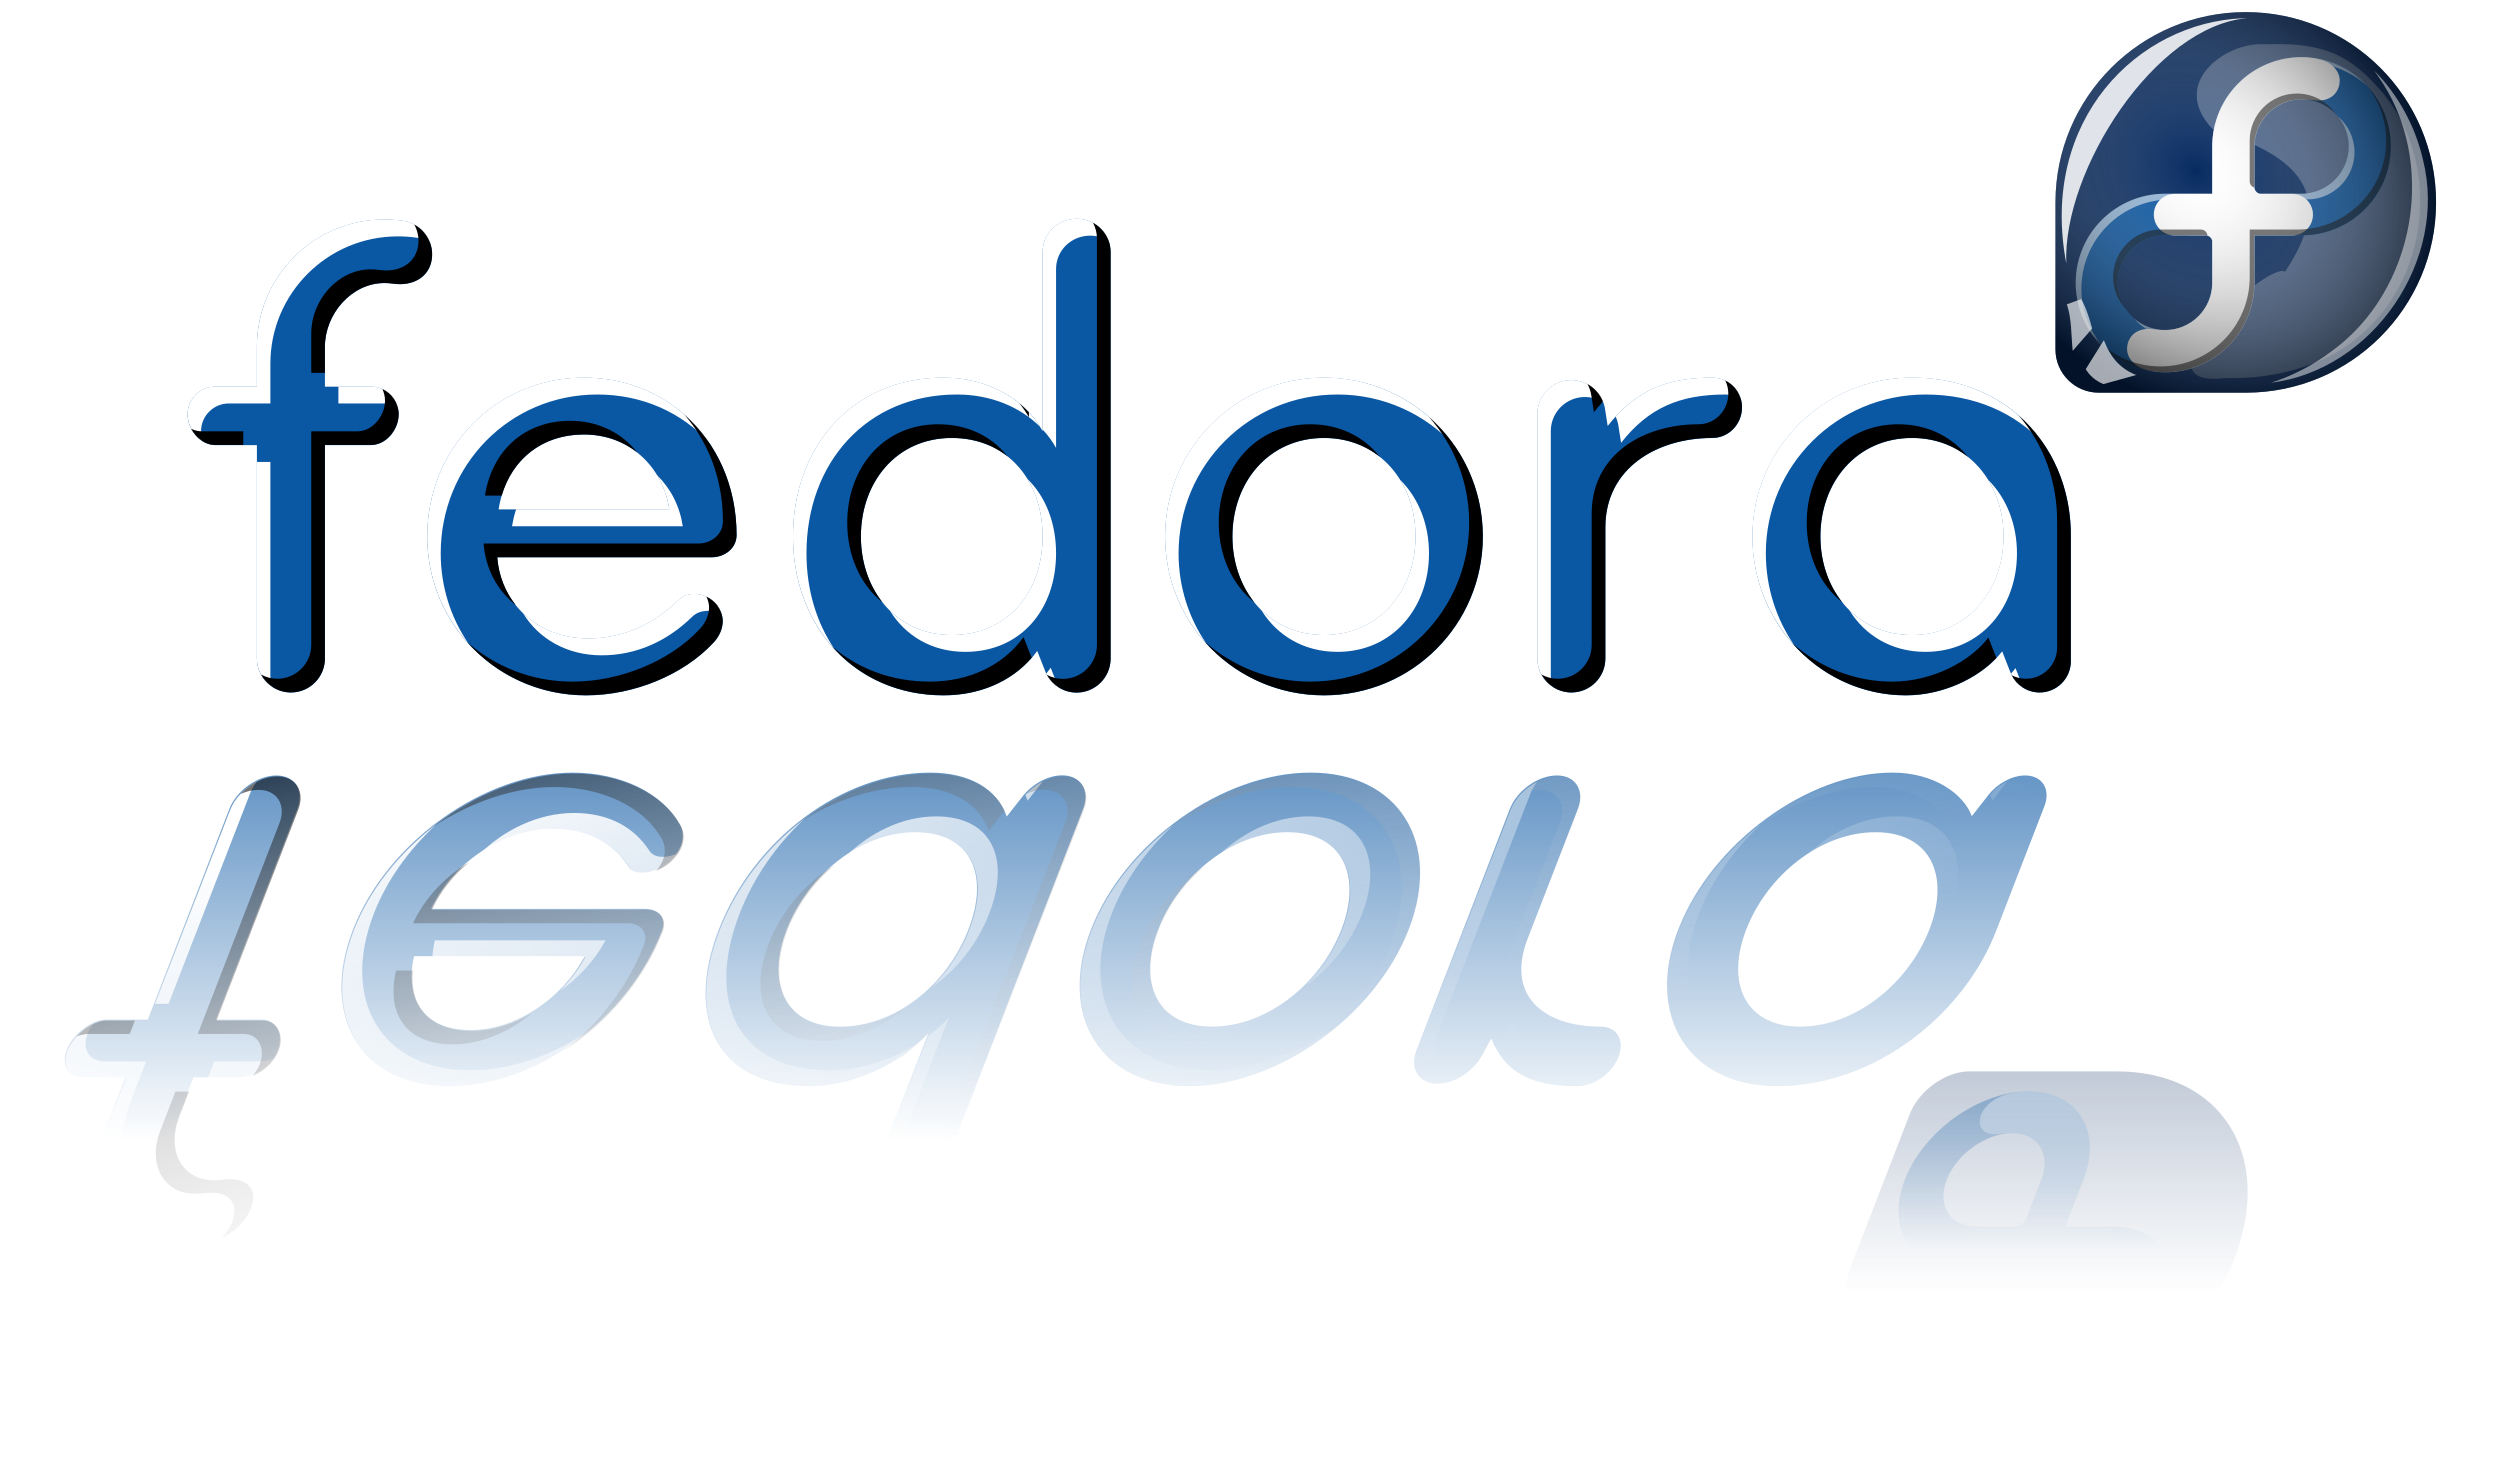 <?xml version="1.0" encoding="UTF-8" standalone="no"?>
<!-- Created with Inkscape (http://www.inkscape.org/) -->
<svg
   xmlns:i="http://ns.adobe.com/AdobeIllustrator/10.0/"
   xmlns:dc="http://purl.org/dc/elements/1.1/"
   xmlns:cc="http://web.resource.org/cc/"
   xmlns:rdf="http://www.w3.org/1999/02/22-rdf-syntax-ns#"
   xmlns:svg="http://www.w3.org/2000/svg"
   xmlns="http://www.w3.org/2000/svg"
   xmlns:xlink="http://www.w3.org/1999/xlink"
   xmlns:sodipodi="http://sodipodi.sourceforge.net/DTD/sodipodi-0.dtd"
   xmlns:inkscape="http://www.inkscape.org/namespaces/inkscape"
   width="480"
   height="280"
   id="svg2488"
   sodipodi:version="0.32"
   inkscape:version="0.45pre1"
   version="1.0"
   sodipodi:docname="fedora_logo.svg"
   sodipodi:docbase="/home/nicu/Desktop/howto/fedora_logo"
   inkscape:output_extension="org.inkscape.output.svg.inkscape"
   sodipodi:modified="true">
  <defs
     id="defs2490">
    <linearGradient
       inkscape:collect="always"
       id="linearGradient11498">
      <stop
         style="stop-color:#072b61;stop-opacity:1;"
         offset="0"
         id="stop11500" />
      <stop
         style="stop-color:#072b61;stop-opacity:0;"
         offset="1"
         id="stop11502" />
    </linearGradient>
    <linearGradient
       inkscape:collect="always"
       id="linearGradient11488">
      <stop
         style="stop-color:#ffffff;stop-opacity:1;"
         offset="0"
         id="stop11490" />
      <stop
         style="stop-color:#ffffff;stop-opacity:0;"
         offset="1"
         id="stop11492" />
    </linearGradient>
    <linearGradient
       inkscape:collect="always"
       id="linearGradient11476">
      <stop
         style="stop-color:#0a57a4;stop-opacity:1;"
         offset="0"
         id="stop11478" />
      <stop
         style="stop-color:#0a57a4;stop-opacity:0;"
         offset="1"
         id="stop11480" />
    </linearGradient>
    <linearGradient
       id="linearGradient6253">
      <stop
         style="stop-color:#ffffff;stop-opacity:0;"
         offset="0"
         id="stop6255" />
      <stop
         style="stop-color:#000000;stop-opacity:0.577;"
         offset="1"
         id="stop6257" />
    </linearGradient>
    <filter
       inkscape:collect="always"
       id="filter3301">
      <feGaussianBlur
         inkscape:collect="always"
         stdDeviation="3.075"
         id="feGaussianBlur3303" />
    </filter>
    <filter
       inkscape:collect="always"
       id="filter3305">
      <feGaussianBlur
         inkscape:collect="always"
         stdDeviation="3.039"
         id="feGaussianBlur3307" />
    </filter>
    <filter
       inkscape:collect="always"
       id="filter6239">
      <feGaussianBlur
         inkscape:collect="always"
         stdDeviation="0.381"
         id="feGaussianBlur6241" />
    </filter>
    <filter
       inkscape:collect="always"
       id="filter6247">
      <feGaussianBlur
         inkscape:collect="always"
         stdDeviation="0.761"
         id="feGaussianBlur6249" />
    </filter>
    <filter
       inkscape:collect="always"
       id="filter8289">
      <feGaussianBlur
         inkscape:collect="always"
         stdDeviation="1.245"
         id="feGaussianBlur8291" />
    </filter>
    <filter
       inkscape:collect="always"
       id="filter9305">
      <feGaussianBlur
         inkscape:collect="always"
         stdDeviation="1.952"
         id="feGaussianBlur9307" />
    </filter>
    <filter
       inkscape:collect="always"
       x="-0.105"
       width="1.209"
       y="-0.085"
       height="1.17"
       id="filter9385">
      <feGaussianBlur
         inkscape:collect="always"
         stdDeviation="0.947"
         id="feGaussianBlur9387" />
    </filter>
    <filter
       inkscape:collect="always"
       x="-0.043"
       width="1.086"
       y="-0.575"
       height="2.151"
       id="filter11374">
      <feGaussianBlur
         inkscape:collect="always"
         stdDeviation="11.22"
         id="feGaussianBlur11376" />
    </filter>
    <linearGradient
       inkscape:collect="always"
       xlink:href="#linearGradient11488"
       id="linearGradient11558"
       gradientUnits="userSpaceOnUse"
       x1="296.658"
       y1="733.998"
       x2="358.649"
       y2="571.709" />
    <linearGradient
       inkscape:collect="always"
       xlink:href="#linearGradient6253"
       id="linearGradient11560"
       gradientUnits="userSpaceOnUse"
       x1="311.14"
       y1="575.585"
       x2="246.439"
       y2="739.777" />
    <filter
       inkscape:collect="always"
       id="filter12637">
      <feGaussianBlur
         inkscape:collect="always"
         stdDeviation="4.211"
         id="feGaussianBlur12639" />
    </filter>
    <filter
       inkscape:collect="always"
       id="filter3262">
      <feGaussianBlur
         inkscape:collect="always"
         stdDeviation="0.968"
         id="feGaussianBlur3264" />
    </filter>
    <linearGradient
       inkscape:collect="always"
       xlink:href="#linearGradient11488"
       id="linearGradient3287"
       gradientUnits="userSpaceOnUse"
       x1="567.635"
       y1="713.405"
       x2="567.635"
       y2="819.379"
       gradientTransform="matrix(0.816,0,0,0.816,91.896,-229.473)" />
    <linearGradient
       inkscape:collect="always"
       xlink:href="#linearGradient11476"
       id="linearGradient3290"
       gradientUnits="userSpaceOnUse"
       x1="582.473"
       y1="697.615"
       x2="582.473"
       y2="819.378"
       gradientTransform="matrix(0.816,0,0,0.816,91.896,-229.473)" />
    <linearGradient
       inkscape:collect="always"
       xlink:href="#linearGradient11498"
       id="linearGradient3293"
       gradientUnits="userSpaceOnUse"
       x1="583.302"
       y1="597.905"
       x2="583.302"
       y2="831.542"
       gradientTransform="matrix(0.816,0,0,0.816,91.896,-229.473)" />
    <linearGradient
       inkscape:collect="always"
       xlink:href="#linearGradient11476"
       id="linearGradient3296"
       gradientUnits="userSpaceOnUse"
       x1="408.553"
       y1="639.633"
       x2="408.553"
       y2="791.869"
       gradientTransform="matrix(0.816,0,0,0.816,91.896,-229.473)" />
    <radialGradient
       inkscape:collect="always"
       xlink:href="#linearGradient6253"
       id="radialGradient3316"
       gradientUnits="userSpaceOnUse"
       gradientTransform="matrix(0.817,0.774,-0.644,0.68,248.415,-352.273)"
       cx="552"
       cy="198"
       fx="552"
       fy="198"
       r="49.749" />
    <radialGradient
       inkscape:collect="always"
       xlink:href="#linearGradient6253"
       id="radialGradient3379"
       gradientUnits="userSpaceOnUse"
       gradientTransform="matrix(0.834,0.79,-0.657,0.694,131.425,-524.231)"
       cx="552"
       cy="198"
       fx="552"
       fy="198"
       r="49.749" />
    <radialGradient
       inkscape:collect="always"
       xlink:href="#linearGradient6253"
       id="radialGradient3412"
       gradientUnits="userSpaceOnUse"
       gradientTransform="matrix(0.834,0.79,-0.657,0.694,132.613,-68.276)"
       cx="552"
       cy="198"
       fx="552"
       fy="198"
       r="49.749" />
  </defs>
  <sodipodi:namedview
     id="base"
     pagecolor="#ffffff"
     bordercolor="#666666"
     borderopacity="1.0"
     gridtolerance="10000"
     guidetolerance="10"
     objecttolerance="10"
     inkscape:pageopacity="0.0"
     inkscape:pageshadow="2"
     inkscape:zoom="0.68406882"
     inkscape:cx="320"
     inkscape:cy="-31.435588"
     inkscape:document-units="px"
     inkscape:current-layer="layer1"
     width="480px"
     height="280px"
     inkscape:window-width="1129"
     inkscape:window-height="751"
     inkscape:window-x="13"
     inkscape:window-y="43" />
  <g
     inkscape:label="Layer 1"
     inkscape:groupmode="layer"
     id="layer1">
    <g
       id="g3350"
       transform="matrix(0.9,0,0,0.9,-93.081,-155.844)">
      <g
         id="g3342">
        <path
           style="fill:url(#linearGradient3296);fill-opacity:1"
           d="M 291.4,438.325 C 287.405,438.325 285.324,435.245 286.85,431.304 L 301.432,393.631 C 295.134,400.348 285.408,404.88 275.937,404.88 C 256.7,404.88 249.372,390.564 256.776,371.435 C 264.182,352.304 283.036,337.989 301.829,337.989 C 310.212,337.989 316.143,341.416 318.198,347.351 L 321.364,343.325 C 323.432,340.557 326.871,338.568 330.014,338.568 C 333.991,338.568 336.015,341.774 334.49,345.715 C 334.485,345.726 334.484,345.73 334.48,345.74 L 301.36,431.304 C 299.834,435.245 295.395,438.325 291.4,438.325 z M 143.753,438.174 C 128.768,438.174 121.218,426.161 126.942,411.373 L 130.186,402.992 L 121.312,402.992 C 118.056,402.992 116.412,400.365 117.655,397.154 C 118.899,393.94 122.82,390.686 126.075,390.686 L 134.95,390.686 L 152.347,345.74 C 153.873,341.798 158.388,338.593 162.382,338.593 C 166.378,338.593 168.384,341.798 166.858,345.74 L 149.46,390.686 L 159.278,390.686 C 162.533,390.686 163.935,393.94 162.691,397.154 C 161.448,400.365 157.77,402.992 154.515,402.992 L 144.697,402.992 L 141.453,411.373 C 138.784,418.268 141.948,424.786 148.935,424.786 C 149.565,424.786 150.214,424.751 150.871,424.66 C 155.059,424.081 158.057,425.857 157.131,429.769 C 156.202,433.679 152.051,437.317 147.864,437.897 C 146.466,438.091 145.092,438.174 143.753,438.174 z M 199.228,404.88 C 180.435,404.88 171.563,389.979 178.741,371.435 C 185.92,352.888 206.761,337.989 225.553,337.989 C 235.913,337.989 244.717,342.392 248.389,348.962 C 249.212,350.277 249.3,352.01 248.678,353.617 C 248.227,354.784 247.311,355.967 246.174,356.99 C 244.426,358.45 242.301,359.33 240.525,359.33 C 239.194,359.33 238.136,359.022 237.497,357.996 C 234.239,353.032 228.922,349.968 221.376,349.968 C 210.722,349.968 199.907,357.274 195.38,367.056 C 241.106,367.056 241.105,367.056 241.105,367.056 C 243.916,367.056 245.699,368.961 244.623,371.737 C 237.332,390.573 217.874,404.88 199.228,404.88 z M 357.109,404.88 C 338.316,404.88 328.985,389.979 336.163,371.435 C 343.342,352.888 364.208,337.989 383.001,337.989 C 401.796,337.989 411.126,352.888 403.946,371.435 C 396.768,389.979 375.903,404.88 357.109,404.88 z M 439.938,404.88 C 430.009,404.88 424.542,401.987 421.559,394.713 L 419.719,398.085 C 417.901,401.617 413.798,404.351 410.102,404.351 C 406.091,404.351 404.077,401.139 405.61,397.179 L 405.62,397.154 L 425.521,345.74 C 427.047,341.798 431.559,338.593 435.555,338.593 C 439.55,338.593 441.557,341.798 440.031,345.74 L 429.345,373.347 C 424.484,385.905 433.166,392.171 444.857,392.171 C 448.409,392.171 450.07,395.109 448.713,398.614 C 447.357,402.119 443.49,404.88 439.938,404.88 z M 482.551,404.88 C 463.758,404.88 454.274,389.979 461.452,371.435 C 468.631,352.888 489.211,337.989 507.117,337.989 C 516.053,337.989 522.324,342.533 524.077,347.276 L 527.551,342.846 C 529.461,340.36 532.595,338.593 535.445,338.593 C 539.119,338.593 540.956,341.539 539.559,345.162 L 532.915,362.325 L 529.389,371.435 C 522.586,389.395 503.564,404.88 482.551,404.88 z M 203.865,392.901 C 213.631,392.901 223.392,386.052 228.171,377.147 C 228.171,377.147 214.098,377.147 191.755,377.147 C 189.618,386.49 193.951,392.901 203.865,392.901 z M 282.616,392.171 C 294.455,392.171 305.445,383.263 310.024,371.435 C 314.601,359.609 310.508,350.698 298.669,350.698 C 286.832,350.698 275.67,360.046 271.261,371.435 C 266.853,382.823 270.778,392.171 282.616,392.171 z M 362.028,392.171 C 373.866,392.171 385.181,382.823 389.589,371.435 C 393.997,360.046 389.92,350.698 378.081,350.698 C 366.244,350.698 354.929,360.046 350.52,371.435 C 346.112,382.823 350.191,392.171 362.028,392.171 z M 487.47,392.171 C 499.308,392.171 510.623,382.823 515.031,371.435 C 519.44,360.046 515.362,350.698 503.524,350.698 C 491.685,350.698 480.371,360.046 475.963,371.435 C 471.555,382.823 475.631,392.171 487.47,392.171 z "
           id="path11420" />
        <path
           i:knockout="Off"
           d="M 580.059,441.782 C 571.494,463.908 546.375,481.845 523.953,481.845 C 501.541,481.845 490.31,463.923 498.853,441.81 L 498.851,441.811 L 510.852,410.808 L 510.854,410.807 C 512.809,405.786 518.509,401.722 523.6,401.722 C 523.614,401.722 523.628,401.723 523.643,401.723 L 523.646,401.722 L 554.983,401.722 L 554.983,401.722 C 577.395,401.731 588.621,419.661 580.059,441.782 z "
           id="path11422"
           style="fill:url(#linearGradient3293);fill-opacity:1" />
        <path
           style="fill:url(#linearGradient3290)"
           id="path11426"
           d="M 539.549,472.349 C 529.025,472.349 523.753,463.931 527.773,453.546 C 527.774,453.542 527.776,453.537 527.778,453.532 L 531.63,443.58 L 521.577,443.58 C 521.575,443.58 521.575,443.58 521.574,443.58 C 511.05,443.58 505.762,435.203 509.782,424.819 C 513.801,414.434 525.59,406.015 536.114,406.015 C 546.637,406.015 551.909,414.435 547.89,424.819 C 547.888,424.822 547.886,424.827 547.885,424.831 L 544.016,434.826 L 554.069,434.826 C 554.071,434.826 554.072,434.826 554.073,434.826 C 564.596,434.826 569.901,443.161 565.881,453.546 C 561.861,463.931 550.072,472.349 539.549,472.349 z M 538.899,424.802 C 541.009,419.329 538.226,414.894 532.678,414.894 C 527.124,414.894 520.86,419.337 518.738,424.818 C 516.616,430.3 519.409,434.827 524.963,434.827 C 524.968,434.827 524.973,434.825 524.977,434.825 L 533.594,434.825 C 533.596,434.825 533.598,434.827 533.6,434.827 C 534.384,434.827 535.263,434.2 535.563,433.426 C 535.563,433.426 535.563,433.424 535.563,433.423 L 538.9,424.802 L 538.899,424.802 z M 550.684,443.58 C 550.68,443.58 550.677,443.58 550.674,443.58 L 542.051,443.58 C 542.05,443.58 542.047,443.58 542.047,443.58 C 541.262,443.58 540.384,444.208 540.084,444.982 L 540.084,444.983 L 536.763,453.562 C 534.654,459.037 537.436,463.471 542.984,463.471 C 548.538,463.471 554.803,459.028 556.925,453.546 C 559.048,448.065 556.238,443.58 550.684,443.58 z "
           i:knockout="Off" />
        <path
           i:knockout="Off"
           d="M 531.631,443.58 L 527.779,453.533 C 527.777,453.538 527.775,453.542 527.773,453.546 C 523.754,463.931 529.025,472.349 539.549,472.349 C 541.146,472.349 542.349,472.173 543.975,471.79 C 546.345,471.233 548.78,469.491 549.566,467.463 C 550.515,465.011 549.402,463.229 546.707,463.229 C 545.423,463.229 544.865,463.472 542.985,463.472 C 537.437,463.472 534.655,459.038 536.764,453.563 L 540.085,444.984 L 540.086,444.982 C 540.385,444.209 541.263,443.581 542.048,443.581 C 542.048,443.581 542.051,443.581 542.052,443.581 L 548.656,443.581 C 551.117,443.581 553.856,441.638 554.8,439.203 C 555.743,436.767 554.505,434.827 552.044,434.827 L 544.016,434.827 L 547.885,424.832 C 547.887,424.829 547.889,424.823 547.89,424.819 C 551.91,414.435 546.637,406.017 536.114,406.017 C 534.518,406.017 533.314,406.194 531.689,406.576 C 529.319,407.132 526.883,408.875 526.097,410.903 C 525.149,413.355 526.261,415.137 528.957,415.137 C 530.24,415.137 530.799,414.894 532.678,414.894 C 538.226,414.894 541.009,419.328 538.9,424.803 C 538.9,424.803 535.562,433.426 535.562,433.426 C 535.263,434.199 534.384,434.825 533.6,434.825 C 533.598,434.825 533.598,434.825 533.596,434.825 L 526.992,434.827 C 524.531,434.827 521.791,436.765 520.849,439.2 C 519.899,441.651 521.163,443.58 523.651,443.58 L 531.631,443.58 L 531.631,443.58 z "
           id="path11428"
           style="fill:url(#linearGradient3287)" />
        <path
           style="fill:url(#linearGradient11558);filter:url(#filter3305)"
           d="M 295.596,550.594 C 290.7,550.594 286.689,554.418 286.689,559.312 L 286.689,605.688 C 288.068,607.171 289.271,608.783 290.221,610.531 L 290.221,563.75 C 290.221,558.856 294.231,555.031 299.127,555.031 C 300.912,555.031 302.577,555.553 303.971,556.438 C 302.769,553 299.478,550.594 295.596,550.594 z M 114.596,550.781 C 96.233,550.781 81.283,565.699 81.283,584.062 L 81.283,594.469 L 70.408,594.469 C 66.419,594.469 63.158,597.731 63.158,601.719 C 63.158,604.525 64.783,607.348 67.127,608.781 C 66.835,607.938 66.689,607.039 66.689,606.156 C 66.689,602.169 69.95,598.906 73.939,598.906 L 84.814,598.906 L 84.814,588.5 C 84.814,570.136 99.764,555.219 118.127,555.219 C 119.768,555.219 121.412,555.323 123.033,555.562 C 124.351,555.758 125.549,556.251 126.596,556.938 C 125.525,553.945 122.865,551.624 119.502,551.125 C 117.881,550.885 116.236,550.781 114.596,550.781 z M 166.783,592.125 C 143.754,592.125 125.814,610.628 125.814,633.656 C 125.814,644.452 129.88,654.259 136.564,661.625 C 132.002,654.952 129.346,646.836 129.346,638.094 C 129.346,615.066 147.286,596.562 170.314,596.562 C 182.116,596.562 192.374,601.319 199.533,609.125 C 192.457,598.701 180.689,592.125 166.783,592.125 z M 260.783,592.125 C 237.21,592.125 221.439,609.902 221.439,633.656 C 221.439,645.439 225.458,655.755 232.314,663.156 C 227.636,656.295 224.971,647.675 224.971,638.094 C 224.971,614.34 240.741,596.562 264.314,596.562 C 273.125,596.562 280.859,599.82 286.064,605.031 C 281.301,597.282 271.887,592.125 260.783,592.125 z M 360.252,592.125 C 337.223,592.125 318.721,610.628 318.721,633.656 C 318.721,644.452 322.779,654.259 329.471,661.625 C 324.903,654.952 322.252,646.836 322.252,638.094 C 322.252,615.066 340.754,596.562 363.783,596.562 C 375.97,596.562 386.891,601.771 394.471,610.062 C 386.997,599.218 374.493,592.125 360.252,592.125 z M 461.752,592.125 C 450.759,592.125 443.116,595.084 436.502,602.312 C 436.897,603.147 437.163,604.048 437.283,605 L 437.939,609.188 C 445.044,600.155 453.117,596.562 465.283,596.562 C 466.724,596.562 468.042,596.964 469.189,597.625 C 468.234,594.411 465.31,592.125 461.752,592.125 z M 513.971,592.125 C 490.941,592.125 472.252,610.628 472.252,633.656 C 472.252,644.705 476.451,654.704 483.221,662.125 C 478.561,655.354 475.783,647.065 475.783,638.094 C 475.783,615.066 494.472,596.562 517.502,596.562 C 530.548,596.562 541.088,601.51 548.283,609.281 C 541.241,599.001 529.353,592.125 513.971,592.125 z M 424.939,592.781 C 420.025,592.781 416.033,596.771 416.033,601.688 L 416.033,601.719 L 416.033,665.562 C 416.033,668.672 417.661,671.383 420.096,672.969 C 419.765,672.043 419.564,671.038 419.564,670 L 419.564,606.156 L 419.564,606.125 C 419.564,601.208 423.556,597.219 428.471,597.219 C 430.25,597.219 431.894,597.754 433.283,598.656 C 432.045,595.235 428.784,592.781 424.939,592.781 z M 102.596,594.469 L 102.596,598.906 L 114.627,598.906 C 115.889,598.906 117.059,599.271 118.096,599.844 C 117.266,596.755 114.439,594.469 111.096,594.469 L 102.596,594.469 z M 81.283,614.188 L 81.283,665.562 C 81.283,668.672 82.911,671.383 85.346,672.969 C 85.015,672.043 84.814,671.038 84.814,670 L 84.814,614.188 L 81.283,614.188 z M 185.877,617.625 C 187.488,620.286 188.615,623.306 189.096,626.562 C 189.096,626.562 171.687,626.563 149.064,626.562 C 148.593,627.976 148.245,629.446 148.002,631 C 175.382,631 192.627,631 192.627,631 C 191.85,625.735 189.451,621.09 185.877,617.625 z M 282.721,618.625 C 285.281,622.802 286.689,627.946 286.689,633.656 C 286.689,648.341 277.447,659.406 262.939,659.406 C 256.328,659.406 250.8,656.995 246.752,653.031 C 250.788,659.565 257.658,663.844 266.471,663.844 C 280.978,663.844 290.221,652.778 290.221,638.094 C 290.221,630.141 287.509,623.271 282.721,618.625 z M 380.189,618.875 C 382.77,623.067 384.189,628.174 384.189,633.656 C 384.189,647.798 374.759,659.406 360.252,659.406 C 353.555,659.406 347.951,656.93 343.846,652.875 C 347.922,659.497 354.901,663.844 363.783,663.844 C 378.29,663.844 387.721,652.236 387.721,638.094 C 387.721,630.481 384.976,623.604 380.189,618.875 z M 533.908,618.875 C 536.489,623.067 537.908,628.174 537.908,633.656 C 537.908,647.798 528.477,659.406 513.971,659.406 C 507.273,659.406 501.669,656.93 497.564,652.875 C 501.641,659.497 508.618,663.844 517.502,663.844 C 532.008,663.844 541.439,652.236 541.439,638.094 C 541.439,630.481 538.695,623.604 533.908,618.875 z M 195.783,648.688 C 194.152,648.688 192.71,649.07 191.439,650.344 C 185.093,656.508 177.124,660.312 167.877,660.312 C 161.028,660.312 155.086,657.815 150.846,653.688 C 154.887,660.404 162.362,664.75 171.408,664.75 C 180.656,664.75 188.624,660.945 194.971,654.781 C 196.241,653.507 197.683,653.125 199.314,653.125 C 200.512,653.125 201.704,653.494 202.783,654.094 C 202.536,653.221 202.149,652.367 201.596,651.594 C 200.146,649.78 197.959,648.687 195.783,648.688 z M 288.814,668 C 288.442,668.515 288.065,669.016 287.658,669.5 C 288.372,670.952 289.466,672.19 290.814,673.062 C 290.807,673.041 290.791,673.021 290.783,673 L 288.814,668 z M 541.064,668.094 C 540.707,668.572 540.303,669.059 539.877,669.531 C 540.544,671.058 541.656,672.35 543.064,673.219 L 541.064,668.094 z "
           id="path11430"
           transform="matrix(0.816,0,0.312,-0.805,-121.45,881.72)" />
        <path
           style="fill:url(#linearGradient11560);filter:url(#filter3301)"
           d="M 299.877,551.656 C 300.52,552.865 300.908,554.27 300.908,555.75 L 300.908,662 C 300.908,662.014 300.908,662.018 300.908,662.031 C 300.908,666.925 296.907,670.906 292.033,670.906 C 290.516,670.906 289.062,670.519 287.814,669.844 C 289.316,672.605 292.236,674.469 295.596,674.469 C 300.469,674.469 304.471,670.487 304.471,665.594 C 304.471,665.58 304.471,665.576 304.471,665.562 L 304.471,559.312 C 304.471,555.972 302.61,553.124 299.877,551.656 z M 122.439,552.125 C 123.323,553.756 123.731,555.681 123.439,557.656 C 122.719,562.514 118.203,564.719 113.346,564 C 112.584,563.888 111.804,563.844 111.033,563.844 C 102.471,563.844 95.502,571.938 95.502,580.5 L 95.502,590.906 L 99.064,590.906 L 99.064,584.062 C 99.064,575.5 106.033,567.406 114.596,567.406 C 115.367,567.406 116.146,567.45 116.908,567.562 C 121.765,568.281 126.281,566.076 127.002,561.219 C 127.562,557.428 125.622,553.858 122.439,552.125 z M 465.189,592.906 C 465.684,593.935 465.971,595.109 465.971,596.344 C 465.971,600.696 462.542,604.344 458.189,604.344 C 443.863,604.344 430.252,612.125 430.252,627.719 L 430.252,662 C 430.252,666.895 426.273,670.875 421.377,670.875 C 419.847,670.875 418.389,670.465 417.127,669.781 C 418.64,672.548 421.573,674.438 424.939,674.438 C 429.835,674.438 433.814,670.458 433.814,665.562 L 433.814,631.281 C 433.814,615.687 447.426,607.906 461.752,607.906 C 466.104,607.906 469.533,604.259 469.533,599.906 C 469.533,596.796 467.777,594.159 465.189,592.906 z M 429.158,593.844 C 429.675,594.795 430.048,595.879 430.189,597 L 430.846,601.188 C 431.622,600.201 432.386,599.265 433.189,598.406 C 432.417,596.458 430.981,594.833 429.158,593.844 z M 114.096,595.125 C 114.517,596.043 114.783,597.085 114.783,598.156 C 114.783,602.148 111.521,606.188 107.533,606.188 L 95.502,606.188 L 95.502,662 C 95.502,666.895 91.524,670.875 86.627,670.875 C 85.097,670.875 83.638,670.465 82.377,669.781 C 83.891,672.548 86.824,674.438 90.189,674.438 C 95.087,674.438 99.064,670.458 99.064,665.562 L 99.064,609.75 L 111.096,609.75 C 115.084,609.75 118.346,605.71 118.346,601.719 C 118.346,598.803 116.593,596.273 114.096,595.125 z M 280.596,598.844 C 281.543,600.001 282.421,601.232 283.127,602.531 L 283.127,601.219 C 282.346,600.382 281.498,599.582 280.596,598.844 z M 193.033,601.812 C 199.359,609.053 203.127,618.764 203.127,629.719 C 203.128,633.166 200.04,635.531 196.596,635.531 C 196.596,635.531 196.597,635.531 140.564,635.531 C 141.057,642.126 144.141,647.803 148.971,651.625 C 146.212,648.165 144.483,643.867 144.127,639.094 C 200.159,639.094 200.158,639.094 200.158,639.094 C 203.603,639.094 206.691,636.729 206.689,633.281 C 206.689,620.401 201.497,609.254 193.033,601.812 z M 541.814,601.969 C 548.408,609.46 552.027,619.436 551.939,630.094 L 551.939,641.406 L 551.939,662.719 C 551.934,667.217 548.285,670.875 543.783,670.875 C 542.449,670.875 541.18,670.537 540.064,669.969 C 541.413,672.623 544.167,674.438 547.346,674.438 C 551.847,674.438 555.496,670.78 555.502,666.281 L 555.502,644.969 L 555.502,633.656 C 555.604,621.198 550.68,609.693 541.814,601.969 z M 387.721,602.438 C 394.245,609.767 398.221,619.451 398.221,630.094 C 398.221,653.124 379.721,671.625 356.689,671.625 C 346.046,671.625 336.363,667.649 329.033,661.125 C 336.63,669.764 347.776,675.187 360.252,675.188 C 383.284,675.188 401.784,656.687 401.783,633.656 C 401.783,621.18 396.359,610.034 387.721,602.438 z M 163.221,603.438 C 151.072,603.438 142.721,611.398 140.908,623 C 143.592,623 142.8,623 145.283,623 C 148.122,613.376 155.932,607 166.783,607 C 172.215,607 176.987,608.74 180.721,611.688 C 176.713,606.637 170.582,603.438 163.221,603.438 z M 259.377,604.344 C 244.871,604.344 235.627,615.952 235.627,630.094 C 235.627,638.643 238.999,646.245 244.877,650.938 C 241.225,646.357 239.189,640.285 239.189,633.656 C 239.189,619.514 248.433,607.906 262.939,607.906 C 268.728,607.906 273.674,609.669 277.533,612.719 C 273.395,607.516 267.146,604.344 259.377,604.344 z M 356.689,604.344 C 342.184,604.344 332.752,615.952 332.752,630.094 C 332.752,638.601 336.156,646.177 342.033,650.875 C 338.371,646.302 336.314,640.253 336.314,633.656 C 336.314,619.514 345.746,607.906 360.252,607.906 C 366.042,607.906 371.012,609.753 374.908,612.875 C 370.72,607.633 364.439,604.344 356.689,604.344 z M 510.408,604.344 C 495.9,604.344 486.471,615.952 486.471,630.094 C 486.471,638.624 489.877,646.211 495.783,650.906 C 492.105,646.329 490.033,640.269 490.033,633.656 C 490.033,619.514 499.463,607.906 513.971,607.906 C 519.761,607.906 524.731,609.753 528.627,612.875 C 524.438,607.633 518.158,604.344 510.408,604.344 z M 64.127,605.531 C 65.384,607.93 67.735,609.75 70.408,609.75 L 77.721,609.75 L 77.721,606.188 L 66.846,606.188 C 65.894,606.188 64.961,605.935 64.127,605.531 z M 198.814,649.406 C 199.231,650.306 199.502,651.275 199.502,652.219 C 199.502,654.214 198.572,656.366 196.939,658 C 189.323,666.158 176.447,671.625 163.752,671.625 C 153.157,671.625 143.5,667.691 136.189,661.219 C 143.776,669.806 154.881,675.187 167.314,675.188 C 180.009,675.188 192.885,669.721 200.502,661.562 C 202.135,659.929 203.064,657.777 203.064,655.781 C 203.064,654.333 202.503,652.863 201.596,651.594 C 200.835,650.642 199.873,649.907 198.814,649.406 z M 281.721,660 C 276.386,667.369 267.493,671.625 257.221,671.625 C 247.146,671.625 238.328,668.192 231.627,662.375 C 238.622,670.359 248.783,675.188 260.783,675.188 C 270.18,675.187 278.425,671.623 283.846,665.375 C 283.794,665.248 283.735,665.13 283.689,665 L 281.721,660 z M 533.971,660.094 C 529.573,665.983 519.734,671.625 508.783,671.625 C 498.906,671.625 489.783,667.848 482.752,661.625 C 490.116,669.973 500.689,675.188 512.346,675.188 C 522.209,675.187 531.169,670.618 536.064,665.406 L 533.971,660.094 z "
           id="path11432"
           transform="matrix(0.816,0,0.312,-0.805,-121.45,881.72)" />
      </g>
      <g
         id="g3327">
        <path
           id="path11378"
           d="M 333.118,219.84 C 329.123,219.84 325.85,222.961 325.85,226.955 L 325.85,265.131 C 322.152,258.325 314.18,253.732 304.709,253.732 C 285.472,253.732 272.603,268.239 272.603,287.624 C 272.603,307.01 285.916,321.515 304.709,321.515 C 313.092,321.515 320.349,318.042 324.702,312.029 L 326.309,316.109 C 327.306,318.913 329.976,320.929 333.118,320.929 C 337.095,320.929 340.36,317.68 340.36,313.686 C 340.36,313.675 340.36,313.672 340.36,313.661 L 340.36,226.955 C 340.36,222.961 337.113,219.84 333.118,219.84 z M 185.412,219.993 C 170.427,219.993 158.228,232.167 158.228,247.152 L 158.228,255.644 L 149.353,255.644 C 146.098,255.644 143.437,258.307 143.437,261.561 C 143.437,264.818 146.098,268.115 149.353,268.115 L 158.228,268.115 L 158.228,313.661 C 158.228,317.656 161.502,320.903 165.496,320.903 C 169.492,320.903 172.738,317.655 172.738,313.661 L 172.738,268.115 L 182.556,268.115 C 185.811,268.115 188.473,264.818 188.473,261.561 C 188.473,258.307 185.812,255.644 182.556,255.644 L 172.738,255.644 L 172.738,247.152 C 172.738,240.165 178.425,233.56 185.412,233.56 C 186.042,233.56 186.678,233.596 187.3,233.688 C 191.263,234.274 194.949,232.475 195.537,228.511 C 196.122,224.549 193.379,220.862 189.416,220.274 C 188.093,220.078 186.751,219.993 185.412,219.993 z M 228,253.732 C 209.208,253.732 194.567,268.832 194.567,287.624 C 194.567,306.417 209.641,321.515 228.434,321.515 C 238.793,321.515 249.301,317.054 255.516,310.396 C 256.849,309.063 257.608,307.307 257.608,305.679 C 257.608,304.496 257.15,303.297 256.409,302.261 C 255.226,300.781 253.442,299.89 251.666,299.89 C 250.335,299.89 249.157,300.202 248.121,301.241 C 242.942,306.271 236.439,309.376 228.893,309.376 C 218.239,309.376 210.251,301.973 209.511,292.061 C 255.237,292.061 255.236,292.061 255.236,292.061 C 258.047,292.061 260.567,290.131 260.566,287.318 C 260.566,268.23 246.646,253.732 228,253.732 z M 385.881,253.732 C 367.088,253.732 351.989,268.832 351.989,287.624 C 351.989,306.417 367.088,321.515 385.881,321.515 C 404.676,321.515 419.773,306.417 419.772,287.624 C 419.772,268.832 404.675,253.732 385.881,253.732 z M 468.71,253.732 C 458.781,253.732 452.194,256.664 446.396,264.035 L 445.861,260.617 C 445.411,257.038 442.365,254.267 438.669,254.267 C 434.659,254.267 431.401,257.523 431.401,261.535 L 431.401,261.561 L 431.401,313.661 C 431.401,317.656 434.673,320.903 438.669,320.903 C 442.664,320.903 445.912,317.655 445.912,313.661 L 445.912,285.685 C 445.912,272.96 457.019,266.61 468.71,266.61 C 472.262,266.61 475.06,263.634 475.06,260.082 C 475.06,256.53 472.262,253.732 468.71,253.732 z M 511.323,253.732 C 492.53,253.732 477.279,268.832 477.279,287.624 C 477.279,306.417 492.091,321.515 509.997,321.515 C 518.933,321.515 526.963,316.911 530.552,312.105 L 532.311,316.593 C 533.259,319.113 535.709,320.903 538.559,320.903 C 542.232,320.903 545.21,317.918 545.215,314.247 L 545.215,296.855 L 545.215,287.624 C 545.364,269.423 532.336,253.732 511.323,253.732 z M 228,265.871 C 237.767,265.871 244.877,272.811 246.208,281.835 C 246.208,281.835 232.136,281.835 209.792,281.835 C 211.271,272.367 218.086,265.871 228,265.871 z M 306.469,266.61 C 318.308,266.61 325.85,275.637 325.85,287.624 C 325.85,299.607 318.308,308.637 306.469,308.637 C 294.632,308.637 287.087,299.164 287.087,287.624 C 287.087,276.083 294.631,266.61 306.469,266.61 z M 385.881,266.61 C 397.719,266.61 405.415,276.083 405.415,287.624 C 405.415,299.164 397.719,308.637 385.881,308.637 C 374.044,308.637 366.346,299.164 366.346,287.624 C 366.346,276.083 374.044,266.61 385.881,266.61 z M 511.323,266.61 C 523.161,266.61 530.858,276.083 530.858,287.624 C 530.858,299.164 523.161,308.637 511.323,308.637 C 499.484,308.637 491.789,299.164 491.789,287.624 C 491.789,276.083 499.484,266.61 511.323,266.61 z "
           style="fill:#0a57a4" />
        <path
           style="fill:#072b61"
           id="path11380"
           d="M 623.115,216.338 C 623.115,193.916 604.939,175.739 582.517,175.739 C 560.105,175.739 541.936,193.901 541.92,216.309 L 541.919,216.308 L 541.919,247.724 L 541.92,247.726 C 541.932,252.813 546.058,256.932 551.15,256.932 C 551.164,256.932 551.178,256.931 551.193,256.931 L 551.196,256.932 L 582.532,256.932 L 582.532,256.932 C 604.948,256.923 623.115,238.753 623.115,216.338 z "
           i:knockout="Off" />
        <path
           sodipodi:nodetypes="ccccccc"
           id="path11382"
           d="M 605.976,505.01 C 596.051,504.382 581.138,515.077 592.56,527.152 C 615.363,534.302 625.167,544.061 611.517,564.463 C 607.102,561.465 570.654,595.202 595.736,592.272 C 609.655,592.641 624.469,588.69 634.199,578.214 C 650.118,561.997 651.411,533.284 635.891,516.361 C 627.094,506.368 619.367,504.593 605.976,505.01 z "
           style="fill:#ffffff;fill-opacity:0.279;filter:url(#filter9305)"
           transform="matrix(0.816,0,0,0.816,91.896,-229.473)" />
        <path
           i:knockout="Off"
           d="M 594.436,185.363 C 583.913,185.363 575.382,193.893 575.382,204.417 C 575.382,204.42 575.382,204.425 575.382,204.43 L 575.382,214.516 L 565.329,214.516 C 565.327,214.516 565.327,214.516 565.326,214.516 C 554.802,214.516 546.272,223.004 546.272,233.527 C 546.272,244.05 554.802,252.581 565.326,252.581 C 575.849,252.581 584.38,244.05 584.38,233.527 C 584.38,233.523 584.38,233.518 584.38,233.514 L 584.38,223.386 L 594.433,223.386 C 594.434,223.386 594.436,223.386 594.436,223.386 C 604.959,223.386 613.49,214.94 613.49,204.417 C 613.49,193.893 604.959,185.363 594.436,185.363 z M 575.383,233.544 C 575.374,239.09 570.874,243.585 565.326,243.585 C 559.772,243.585 555.228,239.081 555.228,233.527 C 555.228,227.973 559.772,223.385 565.326,223.385 C 565.332,223.385 565.336,223.387 565.34,223.387 L 573.957,223.387 C 573.96,223.387 573.962,223.385 573.963,223.385 C 574.748,223.385 575.384,224.02 575.384,224.804 C 575.384,224.805 575.384,224.806 575.384,224.808 L 575.384,233.544 L 575.383,233.544 z M 594.436,214.515 C 594.433,214.515 594.429,214.515 594.426,214.515 L 585.803,214.515 C 585.802,214.515 585.799,214.515 585.799,214.515 C 585.014,214.515 584.379,213.879 584.379,213.095 L 584.379,213.093 L 584.379,204.4 C 584.389,198.851 588.888,194.359 594.435,194.359 C 599.99,194.359 604.535,198.861 604.535,204.417 C 604.536,209.971 599.99,214.515 594.436,214.515 z "
           id="path11384"
           style="fill:#0a57a4" />
        <path
           style="fill:#ffffff"
           id="path11386"
           d="M 575.383,214.515 L 575.383,204.43 C 575.383,204.424 575.383,204.42 575.383,204.416 C 575.383,193.892 583.913,185.362 594.437,185.362 C 596.034,185.362 597.168,185.541 598.647,185.928 C 600.801,186.493 602.562,188.258 602.562,190.314 C 602.563,192.798 600.76,194.604 598.065,194.604 C 596.781,194.604 596.317,194.358 594.436,194.358 C 588.889,194.358 584.39,198.851 584.38,204.399 L 584.38,213.093 L 584.38,213.094 C 584.38,213.878 585.015,214.514 585.801,214.514 C 585.801,214.514 585.803,214.514 585.805,214.514 L 592.408,214.514 C 594.87,214.514 596.856,216.483 596.858,218.95 C 596.858,221.42 594.869,223.385 592.408,223.385 L 584.38,223.385 L 584.38,233.513 C 584.38,233.517 584.38,233.522 584.38,233.527 C 584.38,244.049 575.849,252.58 565.326,252.58 C 563.73,252.58 562.595,252.4 561.117,252.014 C 558.963,251.45 557.202,249.683 557.201,247.628 C 557.201,245.144 559.004,243.337 561.699,243.337 C 562.982,243.337 563.447,243.584 565.326,243.584 C 570.874,243.584 575.374,239.09 575.384,233.543 C 575.384,233.543 575.384,224.804 575.384,224.804 C 575.384,224.021 574.747,223.387 573.963,223.387 C 573.962,223.387 573.961,223.387 573.959,223.387 L 567.356,223.385 C 564.895,223.385 562.905,221.422 562.905,218.954 C 562.904,216.47 564.915,214.515 567.403,214.515 L 575.383,214.515 L 575.383,214.515 z "
           i:knockout="Off" />
        <path
           id="path11388"
           d="M 295.596,550.594 C 290.7,550.594 286.689,554.418 286.689,559.312 L 286.689,605.688 C 288.068,607.171 289.271,608.783 290.221,610.531 L 290.221,563.75 C 290.221,558.856 294.231,555.031 299.127,555.031 C 300.912,555.031 302.577,555.553 303.971,556.438 C 302.769,553 299.478,550.594 295.596,550.594 z M 114.596,550.781 C 96.233,550.781 81.283,565.699 81.283,584.062 L 81.283,594.469 L 70.408,594.469 C 66.419,594.469 63.158,597.731 63.158,601.719 C 63.158,604.525 64.783,607.348 67.127,608.781 C 66.835,607.938 66.689,607.039 66.689,606.156 C 66.689,602.169 69.95,598.906 73.939,598.906 L 84.814,598.906 L 84.814,588.5 C 84.814,570.136 99.764,555.219 118.127,555.219 C 119.768,555.219 121.412,555.323 123.033,555.562 C 124.351,555.758 125.549,556.251 126.596,556.938 C 125.525,553.945 122.865,551.624 119.502,551.125 C 117.881,550.885 116.236,550.781 114.596,550.781 z M 166.783,592.125 C 143.754,592.125 125.814,610.628 125.814,633.656 C 125.814,644.452 129.88,654.259 136.564,661.625 C 132.002,654.952 129.346,646.836 129.346,638.094 C 129.346,615.066 147.286,596.562 170.314,596.562 C 182.116,596.562 192.374,601.319 199.533,609.125 C 192.457,598.701 180.689,592.125 166.783,592.125 z M 260.783,592.125 C 237.21,592.125 221.439,609.902 221.439,633.656 C 221.439,645.439 225.458,655.755 232.314,663.156 C 227.636,656.295 224.971,647.675 224.971,638.094 C 224.971,614.34 240.741,596.562 264.314,596.562 C 273.125,596.562 280.859,599.82 286.064,605.031 C 281.301,597.282 271.887,592.125 260.783,592.125 z M 360.252,592.125 C 337.223,592.125 318.721,610.628 318.721,633.656 C 318.721,644.452 322.779,654.259 329.471,661.625 C 324.903,654.952 322.252,646.836 322.252,638.094 C 322.252,615.066 340.754,596.562 363.783,596.562 C 375.97,596.562 386.891,601.771 394.471,610.062 C 386.997,599.218 374.493,592.125 360.252,592.125 z M 461.752,592.125 C 450.759,592.125 443.116,595.084 436.502,602.312 C 436.897,603.147 437.163,604.048 437.283,605 L 437.939,609.188 C 445.044,600.155 453.117,596.562 465.283,596.562 C 466.724,596.562 468.042,596.964 469.189,597.625 C 468.234,594.411 465.31,592.125 461.752,592.125 z M 513.971,592.125 C 490.941,592.125 472.252,610.628 472.252,633.656 C 472.252,644.705 476.451,654.704 483.221,662.125 C 478.561,655.354 475.783,647.065 475.783,638.094 C 475.783,615.066 494.472,596.562 517.502,596.562 C 530.548,596.562 541.088,601.51 548.283,609.281 C 541.241,599.001 529.353,592.125 513.971,592.125 z M 424.939,592.781 C 420.025,592.781 416.033,596.771 416.033,601.688 L 416.033,601.719 L 416.033,665.562 C 416.033,668.672 417.661,671.383 420.096,672.969 C 419.765,672.043 419.564,671.038 419.564,670 L 419.564,606.156 L 419.564,606.125 C 419.564,601.208 423.556,597.219 428.471,597.219 C 430.25,597.219 431.894,597.754 433.283,598.656 C 432.045,595.235 428.784,592.781 424.939,592.781 z M 102.596,594.469 L 102.596,598.906 L 114.627,598.906 C 115.889,598.906 117.059,599.271 118.096,599.844 C 117.266,596.755 114.439,594.469 111.096,594.469 L 102.596,594.469 z M 81.283,614.188 L 81.283,665.562 C 81.283,668.672 82.911,671.383 85.346,672.969 C 85.015,672.043 84.814,671.038 84.814,670 L 84.814,614.188 L 81.283,614.188 z M 185.877,617.625 C 187.488,620.286 188.615,623.306 189.096,626.562 C 189.096,626.562 171.687,626.563 149.064,626.562 C 148.593,627.976 148.245,629.446 148.002,631 C 175.382,631 192.627,631 192.627,631 C 191.85,625.735 189.451,621.09 185.877,617.625 z M 282.721,618.625 C 285.281,622.802 286.689,627.946 286.689,633.656 C 286.689,648.341 277.447,659.406 262.939,659.406 C 256.328,659.406 250.8,656.995 246.752,653.031 C 250.788,659.565 257.658,663.844 266.471,663.844 C 280.978,663.844 290.221,652.778 290.221,638.094 C 290.221,630.141 287.509,623.271 282.721,618.625 z M 380.189,618.875 C 382.77,623.067 384.189,628.174 384.189,633.656 C 384.189,647.798 374.759,659.406 360.252,659.406 C 353.555,659.406 347.951,656.93 343.846,652.875 C 347.922,659.497 354.901,663.844 363.783,663.844 C 378.29,663.844 387.721,652.236 387.721,638.094 C 387.721,630.481 384.976,623.604 380.189,618.875 z M 533.908,618.875 C 536.489,623.067 537.908,628.174 537.908,633.656 C 537.908,647.798 528.477,659.406 513.971,659.406 C 507.273,659.406 501.669,656.93 497.564,652.875 C 501.641,659.497 508.618,663.844 517.502,663.844 C 532.008,663.844 541.439,652.236 541.439,638.094 C 541.439,630.481 538.695,623.604 533.908,618.875 z M 195.783,648.688 C 194.152,648.688 192.71,649.07 191.439,650.344 C 185.093,656.508 177.124,660.312 167.877,660.312 C 161.028,660.312 155.086,657.815 150.846,653.688 C 154.887,660.404 162.362,664.75 171.408,664.75 C 180.656,664.75 188.624,660.945 194.971,654.781 C 196.241,653.507 197.683,653.125 199.314,653.125 C 200.512,653.125 201.704,653.494 202.783,654.094 C 202.536,653.221 202.149,652.367 201.596,651.594 C 200.146,649.78 197.959,648.687 195.783,648.688 z M 288.814,668 C 288.442,668.515 288.065,669.016 287.658,669.5 C 288.372,670.952 289.466,672.19 290.814,673.062 C 290.807,673.041 290.791,673.021 290.783,673 L 288.814,668 z M 541.064,668.094 C 540.707,668.572 540.303,669.059 539.877,669.531 C 540.544,671.058 541.656,672.35 543.064,673.219 L 541.064,668.094 z "
           style="fill:#ffffff;filter:url(#filter3305)"
           transform="matrix(0.816,0,0,0.816,91.896,-229.473)" />
        <path
           id="path11390"
           d="M 299.877,551.656 C 300.52,552.865 300.908,554.27 300.908,555.75 L 300.908,662 C 300.908,662.014 300.908,662.018 300.908,662.031 C 300.908,666.925 296.907,670.906 292.033,670.906 C 290.516,670.906 289.062,670.519 287.814,669.844 C 289.316,672.605 292.236,674.469 295.596,674.469 C 300.469,674.469 304.471,670.487 304.471,665.594 C 304.471,665.58 304.471,665.576 304.471,665.562 L 304.471,559.312 C 304.471,555.972 302.61,553.124 299.877,551.656 z M 122.439,552.125 C 123.323,553.756 123.731,555.681 123.439,557.656 C 122.719,562.514 118.203,564.719 113.346,564 C 112.584,563.888 111.804,563.844 111.033,563.844 C 102.471,563.844 95.502,571.938 95.502,580.5 L 95.502,590.906 L 99.064,590.906 L 99.064,584.062 C 99.064,575.5 106.033,567.406 114.596,567.406 C 115.367,567.406 116.146,567.45 116.908,567.562 C 121.765,568.281 126.281,566.076 127.002,561.219 C 127.562,557.428 125.622,553.858 122.439,552.125 z M 465.189,592.906 C 465.684,593.935 465.971,595.109 465.971,596.344 C 465.971,600.696 462.542,604.344 458.189,604.344 C 443.863,604.344 430.252,612.125 430.252,627.719 L 430.252,662 C 430.252,666.895 426.273,670.875 421.377,670.875 C 419.847,670.875 418.389,670.465 417.127,669.781 C 418.64,672.548 421.573,674.438 424.939,674.438 C 429.835,674.438 433.814,670.458 433.814,665.562 L 433.814,631.281 C 433.814,615.687 447.426,607.906 461.752,607.906 C 466.104,607.906 469.533,604.259 469.533,599.906 C 469.533,596.796 467.777,594.159 465.189,592.906 z M 429.158,593.844 C 429.675,594.795 430.048,595.879 430.189,597 L 430.846,601.188 C 431.622,600.201 432.386,599.265 433.189,598.406 C 432.417,596.458 430.981,594.833 429.158,593.844 z M 114.096,595.125 C 114.517,596.043 114.783,597.085 114.783,598.156 C 114.783,602.148 111.521,606.188 107.533,606.188 L 95.502,606.188 L 95.502,662 C 95.502,666.895 91.524,670.875 86.627,670.875 C 85.097,670.875 83.638,670.465 82.377,669.781 C 83.891,672.548 86.824,674.438 90.189,674.438 C 95.087,674.438 99.064,670.458 99.064,665.562 L 99.064,609.75 L 111.096,609.75 C 115.084,609.75 118.346,605.71 118.346,601.719 C 118.346,598.803 116.593,596.273 114.096,595.125 z M 280.596,598.844 C 281.543,600.001 282.421,601.232 283.127,602.531 L 283.127,601.219 C 282.346,600.382 281.498,599.582 280.596,598.844 z M 193.033,601.812 C 199.359,609.053 203.127,618.764 203.127,629.719 C 203.128,633.166 200.04,635.531 196.596,635.531 C 196.596,635.531 196.597,635.531 140.564,635.531 C 141.057,642.126 144.141,647.803 148.971,651.625 C 146.212,648.165 144.483,643.867 144.127,639.094 C 200.159,639.094 200.158,639.094 200.158,639.094 C 203.603,639.094 206.691,636.729 206.689,633.281 C 206.689,620.401 201.497,609.254 193.033,601.812 z M 541.814,601.969 C 548.408,609.46 552.027,619.436 551.939,630.094 L 551.939,641.406 L 551.939,662.719 C 551.934,667.217 548.285,670.875 543.783,670.875 C 542.449,670.875 541.18,670.537 540.064,669.969 C 541.413,672.623 544.167,674.438 547.346,674.438 C 551.847,674.438 555.496,670.78 555.502,666.281 L 555.502,644.969 L 555.502,633.656 C 555.604,621.198 550.68,609.693 541.814,601.969 z M 387.721,602.438 C 394.245,609.767 398.221,619.451 398.221,630.094 C 398.221,653.124 379.721,671.625 356.689,671.625 C 346.046,671.625 336.363,667.649 329.033,661.125 C 336.63,669.764 347.776,675.187 360.252,675.188 C 383.284,675.188 401.784,656.687 401.783,633.656 C 401.783,621.18 396.359,610.034 387.721,602.438 z M 163.221,603.438 C 151.072,603.438 142.721,611.398 140.908,623 C 143.592,623 142.8,623 145.283,623 C 148.122,613.376 155.932,607 166.783,607 C 172.215,607 176.987,608.74 180.721,611.688 C 176.713,606.637 170.582,603.438 163.221,603.438 z M 259.377,604.344 C 244.871,604.344 235.627,615.952 235.627,630.094 C 235.627,638.643 238.999,646.245 244.877,650.938 C 241.225,646.357 239.189,640.285 239.189,633.656 C 239.189,619.514 248.433,607.906 262.939,607.906 C 268.728,607.906 273.674,609.669 277.533,612.719 C 273.395,607.516 267.146,604.344 259.377,604.344 z M 356.689,604.344 C 342.184,604.344 332.752,615.952 332.752,630.094 C 332.752,638.601 336.156,646.177 342.033,650.875 C 338.371,646.302 336.314,640.253 336.314,633.656 C 336.314,619.514 345.746,607.906 360.252,607.906 C 366.042,607.906 371.012,609.753 374.908,612.875 C 370.72,607.633 364.439,604.344 356.689,604.344 z M 510.408,604.344 C 495.9,604.344 486.471,615.952 486.471,630.094 C 486.471,638.624 489.877,646.211 495.783,650.906 C 492.105,646.329 490.033,640.269 490.033,633.656 C 490.033,619.514 499.463,607.906 513.971,607.906 C 519.761,607.906 524.731,609.753 528.627,612.875 C 524.438,607.633 518.158,604.344 510.408,604.344 z M 64.127,605.531 C 65.384,607.93 67.735,609.75 70.408,609.75 L 77.721,609.75 L 77.721,606.188 L 66.846,606.188 C 65.894,606.188 64.961,605.935 64.127,605.531 z M 198.814,649.406 C 199.231,650.306 199.502,651.275 199.502,652.219 C 199.502,654.214 198.572,656.366 196.939,658 C 189.323,666.158 176.447,671.625 163.752,671.625 C 153.157,671.625 143.5,667.691 136.189,661.219 C 143.776,669.806 154.881,675.187 167.314,675.188 C 180.009,675.188 192.885,669.721 200.502,661.562 C 202.135,659.929 203.064,657.777 203.064,655.781 C 203.064,654.333 202.503,652.863 201.596,651.594 C 200.835,650.642 199.873,649.907 198.814,649.406 z M 281.721,660 C 276.386,667.369 267.493,671.625 257.221,671.625 C 247.146,671.625 238.328,668.192 231.627,662.375 C 238.622,670.359 248.783,675.188 260.783,675.188 C 270.18,675.187 278.425,671.623 283.846,665.375 C 283.794,665.248 283.735,665.13 283.689,665 L 281.721,660 z M 533.971,660.094 C 529.573,665.983 519.734,671.625 508.783,671.625 C 498.906,671.625 489.783,667.848 482.752,661.625 C 490.116,669.973 500.689,675.188 512.346,675.188 C 522.209,675.187 531.169,670.618 536.064,665.406 L 533.971,660.094 z "
           style="fill:#000000;filter:url(#filter3301)"
           transform="matrix(0.816,0,0,0.816,91.896,-229.473)" />
        <path
           id="path11392"
           d="M 615.814,508.344 C 602.919,508.344 592.471,518.792 592.471,531.688 C 592.471,531.692 592.471,531.712 592.471,531.719 L 592.471,544.062 L 580.158,544.062 C 567.262,544.063 556.783,554.481 556.783,567.375 C 556.783,574.226 559.74,580.385 564.439,584.656 C 560.626,580.5 558.283,574.96 558.283,568.875 C 558.283,555.981 568.762,545.562 581.658,545.562 L 593.971,545.562 L 593.971,533.219 C 593.971,533.212 593.971,533.192 593.971,533.188 C 593.971,520.292 604.419,509.844 617.314,509.844 C 623.303,509.844 628.775,512.105 632.908,515.812 C 628.645,511.226 622.57,508.344 615.814,508.344 z M 625.346,523.844 C 627.115,525.974 628.189,528.709 628.189,531.688 C 628.191,538.494 622.621,544.062 615.814,544.062 L 605.252,544.062 C 605.25,544.062 605.221,544.062 605.221,544.062 C 605.155,544.062 605.097,544.038 605.033,544.031 C 605.13,544.9 605.824,545.563 606.721,545.562 C 606.721,545.562 606.75,545.563 606.752,545.562 L 617.314,545.562 C 624.121,545.562 629.691,539.994 629.689,533.188 C 629.689,529.438 628.001,526.104 625.346,523.844 z M 592.439,556.469 C 592.447,556.537 592.471,556.617 592.471,556.688 L 592.471,567.375 C 592.459,574.171 586.956,579.688 580.158,579.688 C 577.092,579.688 574.263,578.572 572.096,576.719 C 574.37,579.458 577.83,581.188 581.658,581.188 C 588.456,581.188 593.959,575.671 593.971,568.875 L 593.971,558.188 C 593.971,557.297 593.302,556.571 592.439,556.469 z "
           style="fill:#ffffff;fill-opacity:0.564;filter:url(#filter6239)"
           transform="matrix(0.816,0,0,0.816,91.896,-229.473)" />
        <path
           id="path11394"
           d="M 633.408,516.375 C 636.256,520.245 637.971,525.014 637.971,530.188 C 637.971,543.083 627.522,553.438 614.627,553.438 L 602.283,553.438 L 602.283,565.844 C 602.283,565.849 602.283,565.871 602.283,565.875 C 602.283,578.77 591.834,589.219 578.939,589.219 C 571.879,589.219 565.564,586.077 561.283,581.125 C 565.53,586.939 572.406,590.719 580.158,590.719 C 593.053,590.719 603.502,580.27 603.502,567.375 C 603.502,567.371 603.502,567.349 603.502,567.344 L 603.502,554.938 L 615.814,554.938 C 628.709,554.938 639.158,544.583 639.158,531.688 C 639.158,525.817 636.985,520.478 633.408,516.375 z M 614.627,517.875 C 607.829,517.875 602.295,523.357 602.283,530.156 L 602.283,540.812 C 602.283,541.587 602.802,542.243 603.502,542.469 C 603.498,542.42 603.502,542.362 603.502,542.312 L 603.502,531.688 C 603.514,524.889 609.016,519.375 615.814,519.375 C 619.386,519.375 622.612,520.885 624.877,523.312 C 622.647,520.034 618.881,517.875 614.627,517.875 z M 578.939,553.438 C 572.133,553.438 566.564,559.068 566.564,565.875 C 566.564,569.113 567.854,572.051 569.908,574.25 C 568.57,572.283 567.783,569.927 567.783,567.375 C 567.783,560.568 573.352,554.938 580.158,554.938 L 590.721,554.938 C 590.902,554.938 591.087,554.98 591.252,555.031 C 591.176,554.14 590.444,553.438 589.533,553.438 L 578.971,553.438 C 578.966,553.438 578.946,553.438 578.939,553.438 z "
           style="fill:#000000;fill-opacity:0.581;filter:url(#filter6247)"
           transform="matrix(0.816,0,0,0.816,91.896,-229.473)" />
        <path
           i:knockout="Off"
           d="M 623.115,216.338 C 623.115,193.916 604.939,175.739 582.517,175.739 C 560.105,175.739 541.936,193.901 541.92,216.309 L 541.919,216.308 L 541.919,247.724 L 541.92,247.726 C 541.932,252.813 546.058,256.932 551.15,256.932 C 551.164,256.932 551.178,256.931 551.193,256.931 L 551.196,256.932 L 582.532,256.932 L 582.532,256.932 C 604.948,256.923 623.115,238.753 623.115,216.338 z "
           id="path11396"
           style="fill:url(#radialGradient3316);fill-opacity:1" />
        <path
           sodipodi:nodetypes="ccccc"
           id="path11398"
           d="M 600.52,498.197 C 573.153,499.275 547.218,524.663 554.327,562.274 C 553.37,538.044 577.521,500.139 601.708,498.166 L 600.708,498.192 L 600.52,498.197 z "
           style="fill:#ffffff;fill-opacity:0.855;filter:url(#filter8289)"
           transform="matrix(0.816,0,0,0.816,91.896,-229.473)" />
        <path
           sodipodi:nodetypes="cccccccccc"
           id="path11400"
           d="M 558.227,571.614 L 554.477,572.989 C 555.755,576.611 555.592,581.031 556.008,585.145 L 561.102,579.301 C 560.346,576.619 559.569,573.961 558.227,571.614 z M 564.158,582.344 L 559.408,589.938 C 560.401,591.559 561.84,592.907 564.033,593.844 L 572.596,591.469 C 567.834,589.547 565.611,586.157 564.158,582.344 z "
           style="fill:#ffffff;fill-opacity:0.642;fill-rule:evenodd;stroke-width:1px;stroke-linecap:butt;stroke-linejoin:miter;stroke-opacity:1;filter:url(#filter9385)"
           transform="matrix(0.816,0,0,0.816,91.896,-229.473)" />
        <path
           id="path3266"
           d="M 610.75,189.414 C 623.675,207.68 618.731,235.395 600.594,248.257 C 596.755,251.138 592.42,253.36 587.875,254.82 C 609.758,252.092 625.653,228.552 620.344,207.32 C 618.723,200.12 615.059,193.452 609.907,188.195 L 610.476,189.017 L 610.75,189.414 z "
           style="fill:#ffffff;fill-opacity:0.475;filter:url(#filter3262)" />
      </g>
    </g>
  </g>
</svg>
